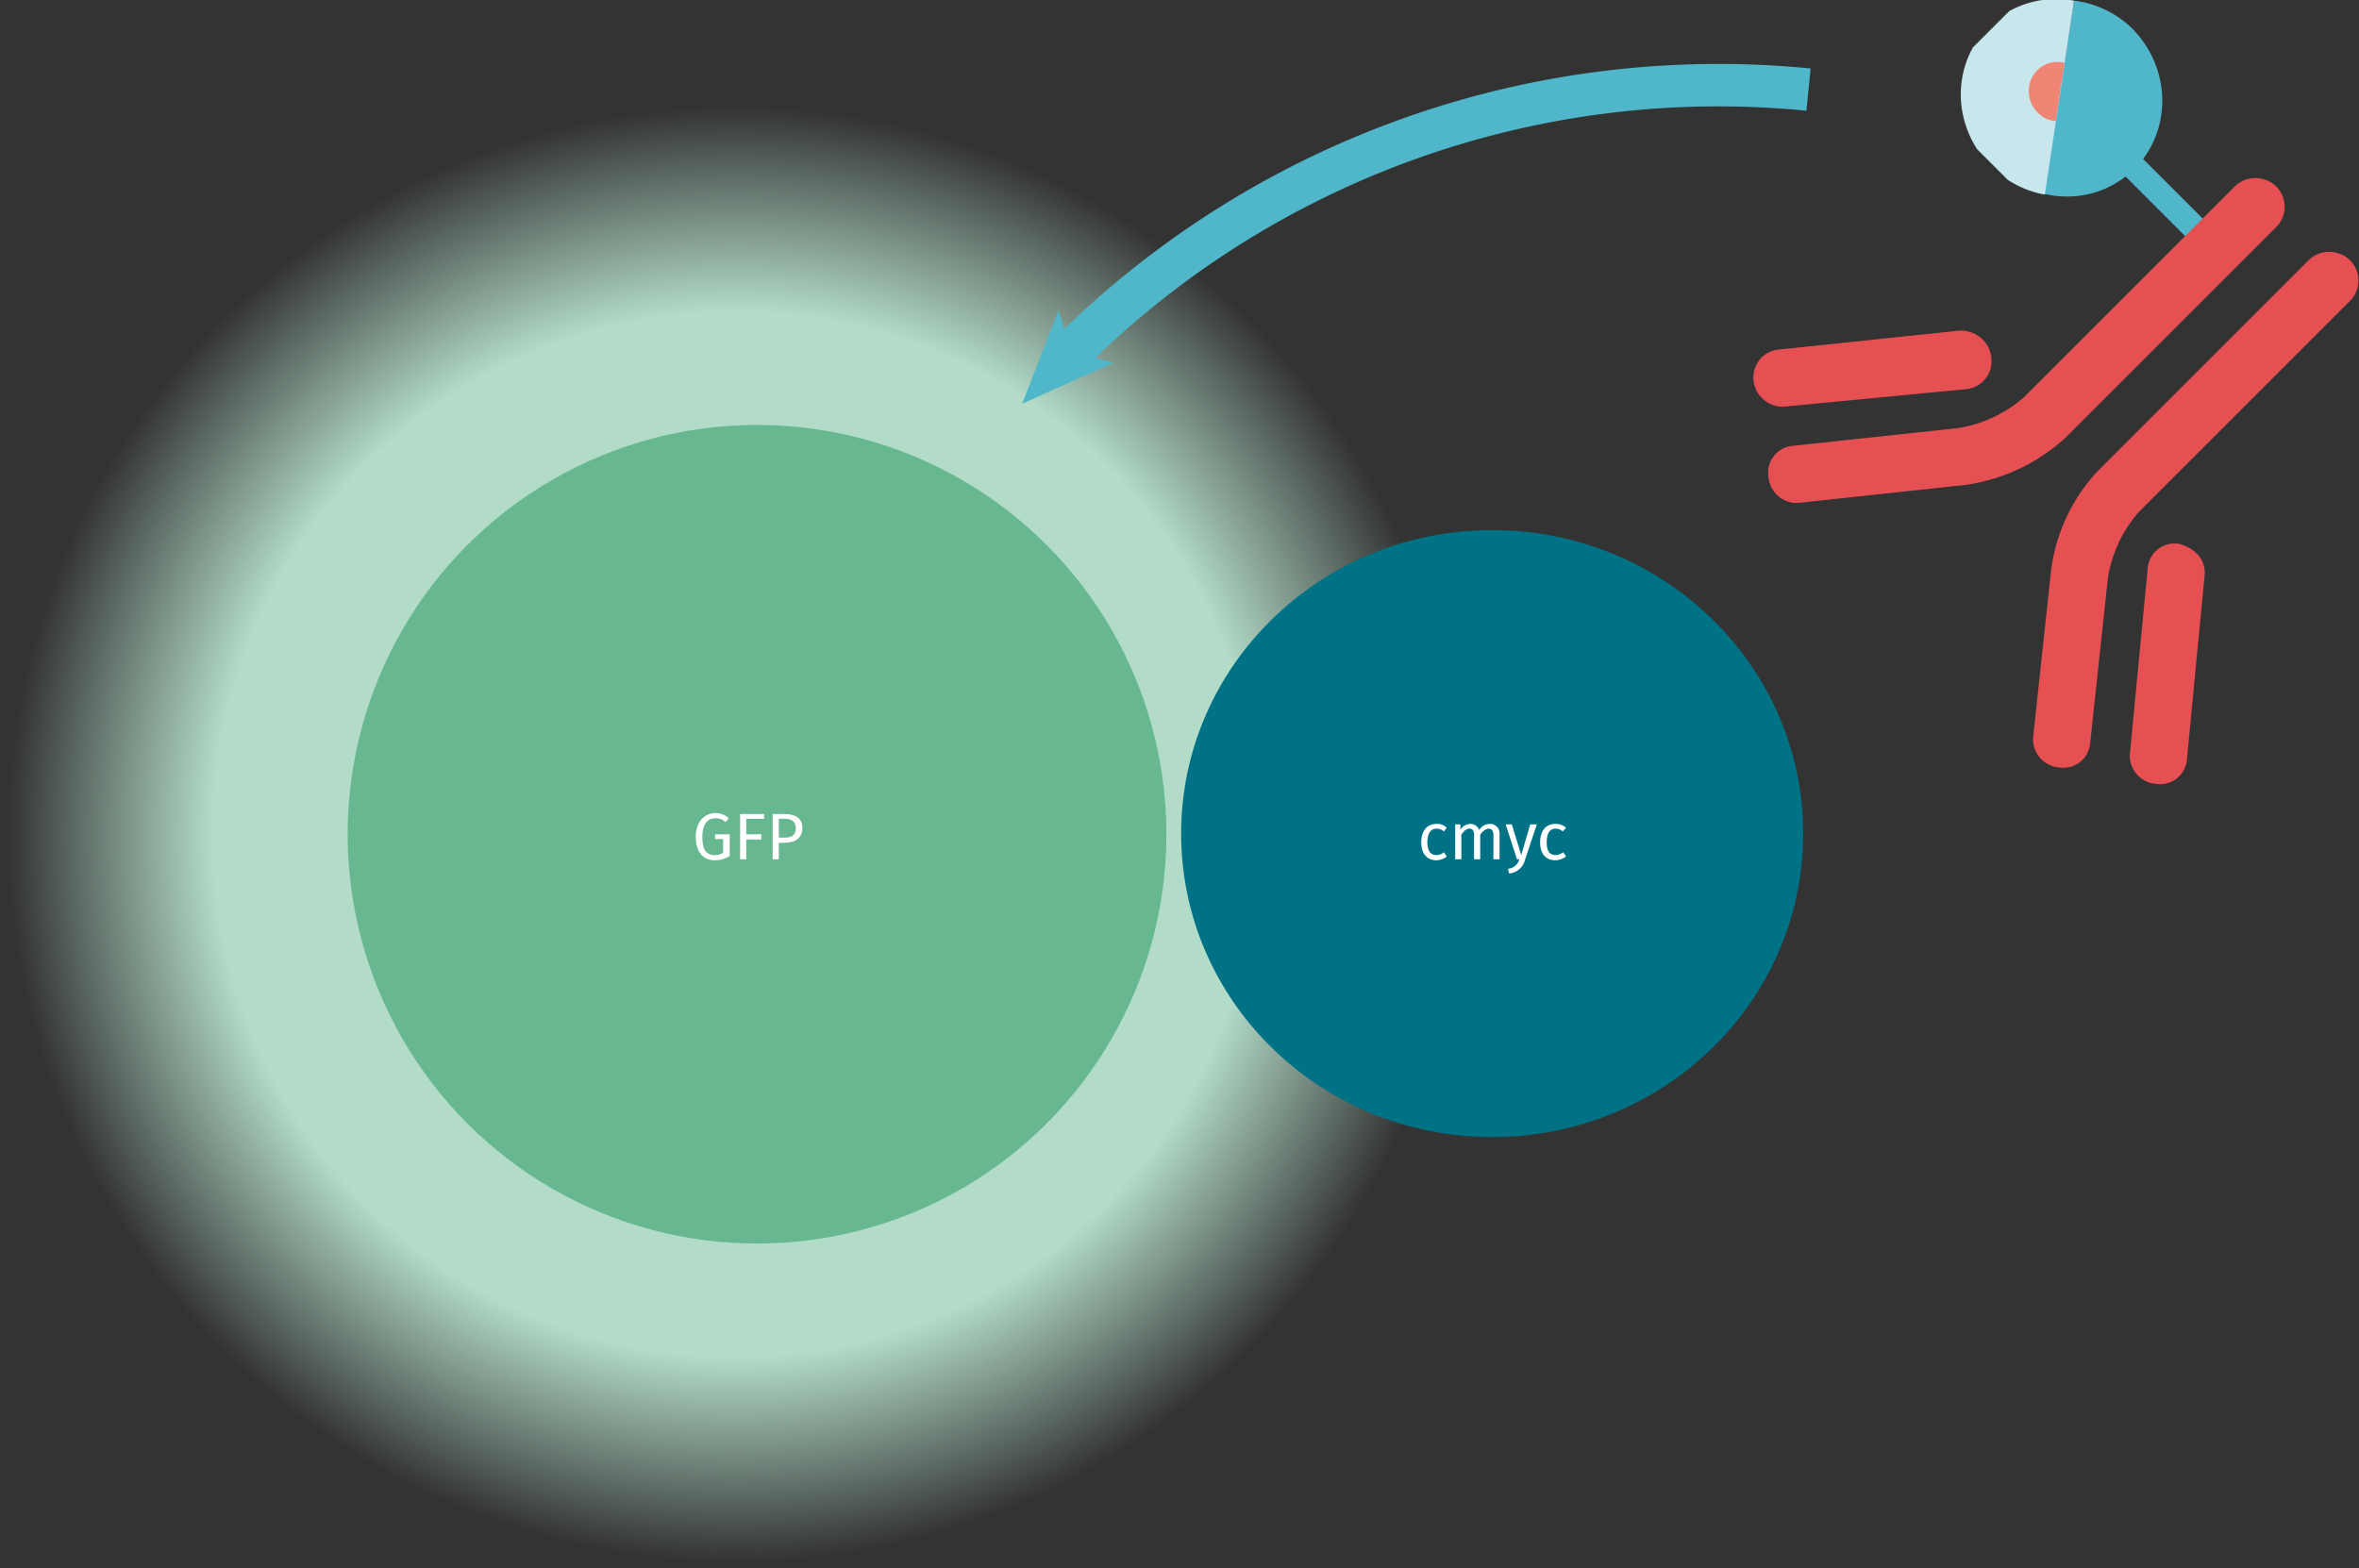 <svg xmlns="http://www.w3.org/2000/svg" xmlns:xlink="http://www.w3.org/1999/xlink" viewBox="0 0 500.1 332.5"><rect x="0" y="0" width="500.1" height="332.5" fill="#333333" stroke="none"/><defs><radialGradient id="Dégradé_sans_nom" cx="38.5" cy="38.45" r="38.47" gradientUnits="userSpaceOnUse"><stop offset="0.71" stop-color="#b3dcc8"/><stop offset="0.99" stop-color="#b3dcc8" stop-opacity="0"/></radialGradient><symbol id="fluorophore-emission-green" data-name="fluorophore-emission-green" viewBox="0 0 77 76.9"><path d="M74.3,52.6A38.5,38.5,0,1,1,52.6,2.7,38.6,38.6,0,0,1,74.3,52.6Z" fill="url(#Dégradé_sans_nom)"/></symbol><symbol id="fluorophore-donor-cryptate" data-name="fluorophore-donor-cryptate" viewBox="0 0 17.3 25.5"><path d="M15.4,3.3,9.6,7.4l-2,1.4L1.4,13.2a8.5,8.5,0,0,0,6.2,3.9v7.3a1.1,1.1,0,0,0,2.2,0V17.1a8.7,8.7,0,0,0,7.5-8.5A8.5,8.5,0,0,0,15.4,3.3Z" fill="#4fb7c9"/><path d="M15.4,3.3a8.6,8.6,0,0,0-14,10Z" fill="#c7e7ec"/><path d="M10.9,6.5A2.5,2.5,0,0,0,8.7,5.3,2.6,2.6,0,0,0,6.1,7.9a2.3,2.3,0,0,0,.6,1.6" fill="#f08576"/></symbol><symbol id="antibody-red" data-name="antibody-red" viewBox="0 0 51.1 50.3"><path d="M21.1,50.3a2.5,2.5,0,0,1-2.5-2.5V21.5a11.7,11.7,0,0,0-2.1-6L7.5,4.1A2.4,2.4,0,0,1,7.9.6a2.4,2.4,0,0,1,3.5.4l9,11.4a15.9,15.9,0,0,1,3.2,9.1V47.7A2.6,2.6,0,0,1,21.1,50.3Z" fill="#e75052"/><path d="M12.6,22.5a2.3,2.3,0,0,1-1.9-.9L.6,9.1A2.4,2.4,0,0,1,1,5.6,2.4,2.4,0,0,1,4.5,6L14.6,18.5a2.4,2.4,0,0,1-.4,3.5A3.3,3.3,0,0,1,12.6,22.5Z" fill="#e75052"/><path d="M30.1,50.3a2.5,2.5,0,0,1-2.5-2.5V21.5a16.7,16.7,0,0,1,3.2-9.1L39.8,1A2.4,2.4,0,0,1,43.3.6a2.4,2.4,0,0,1,.4,3.5l-9,11.4a11.7,11.7,0,0,0-2.1,6V47.7A2.6,2.6,0,0,1,30.1,50.3Z" fill="#e75052"/><path d="M38.6,22.5a2.5,2.5,0,0,1-1.6-.6,2.5,2.5,0,0,1-.4-3.5L46.7,5.9A2.5,2.5,0,0,1,50.6,9l-10,12.6A2.7,2.7,0,0,1,38.6,22.5Z" fill="#e75052"/></symbol><symbol id="protein-kinase-cisbio" data-name="protein-kinase-cisbio" viewBox="0 0 39.6 39.6"><circle cx="19.8" cy="19.8" r="19.8" fill="#007286"/></symbol><symbol id="protein-green" data-name="protein-green" viewBox="0 0 17 17"><circle cx="8.5" cy="8.5" r="8.5" fill="#67b891"/></symbol></defs><title>ppi-assay-validation-htrf-gfp-c-myc-61MYCTAA-61MYCTAB-61MYCTAF</title><use width="77" height="76.89" transform="translate(0 21.2) scale(4.05 4.05)" xlink:href="#fluorophore-emission-green"/><use width="17.3" height="25.5" transform="translate(407.9 20.4) rotate(-45) scale(2.39 2.47)" xlink:href="#fluorophore-donor-cryptate"/><use width="51.1" height="50.27" transform="translate(449.2 177.5) rotate(-135) scale(2.46 2.41)" xlink:href="#antibody-red"/><use width="39.6" height="39.6" transform="translate(250.4 112.4) scale(3.33 3.25)" xlink:href="#protein-kinase-cisbio"/><use width="17" height="17" transform="translate(73.7 90.1) scale(10.21)" xlink:href="#protein-green"/><path d="M226.2,204.3a194.7,194.7,0,0,1,157.1-56.4" transform="translate(0.1 -128.9)" fill="none" stroke="#4fb7c9" stroke-miterlimit="10" stroke-width="9"/><polygon points="216.7 85.6 236.1 76.9 227.1 74.7 224.4 65.8 216.7 85.6" fill="#4fb7c9"/><g style="isolation:isolate"><path d="M154.4,302.4l-.7.8a3,3,0,0,0-2.2-.8c-1.4,0-2.7,1-2.7,3.9s.9,3.9,2.6,3.9a2.9,2.9,0,0,0,1.8-.5v-2.9h-1.7v-1h3.1v4.6a5.8,5.8,0,0,1-3.2.9c-2.4,0-4-1.7-4-5s2-5,4.2-5A4,4,0,0,1,154.4,302.4Z" transform="translate(0.1 -128.9)" fill="#fff"/><path d="M158.1,302.5v3.3h3.2v1.1h-3.2v4.2h-1.3v-9.6h5.1v1Z" transform="translate(0.1 -128.9)" fill="#fff"/><path d="M170,304.4c0,2.3-1.6,3.2-3.8,3.2H165v3.5h-1.3v-9.6h2.5C168.5,301.5,170,302.4,170,304.4Zm-1.4.1c0-1.5-1-2-2.4-2H165v4h1.2C167.6,306.5,168.6,306.1,168.6,304.5Z" transform="translate(0.1 -128.9)" fill="#fff"/></g><g style="isolation:isolate"><path d="M306.6,304.4l-.6.8a2.3,2.3,0,0,0-1.6-.6c-1.1,0-1.9.9-1.9,2.9s.8,2.7,1.9,2.7a2.3,2.3,0,0,0,1.6-.6l.6.9a3.5,3.5,0,0,1-2.2.8c-2,0-3.2-1.4-3.2-3.8s1.2-3.9,3.2-3.9A2.9,2.9,0,0,1,306.6,304.4Z" transform="translate(0.1 -128.9)" fill="#fff"/><path d="M317.8,305.8v5.3h-1.3V306c0-1.1-.5-1.4-1-1.4s-1.3.5-1.8,1.3v5.2h-1.3V306c0-1.1-.4-1.4-1-1.4s-1.2.5-1.7,1.3v5.2h-1.3v-7.4h1.1v1.1a2.6,2.6,0,0,1,2.1-1.2,2,2,0,0,1,1.9,1.3,2.5,2.5,0,0,1,2.2-1.3A2,2,0,0,1,317.8,305.8Z" transform="translate(0.1 -128.9)" fill="#fff"/><path d="M319.8,314.1l-.2-1a2.7,2.7,0,0,0,2.4-2h-.5l-2.4-7.4h1.3l2,6.5,1.9-6.5h1.4l-2.5,7.5A3.8,3.8,0,0,1,319.8,314.1Z" transform="translate(0.1 -128.9)" fill="#fff"/><path d="M331.9,304.4l-.7.8a2.2,2.2,0,0,0-1.5-.6c-1.2,0-1.9.9-1.9,2.9s.7,2.7,1.9,2.7a2.7,2.7,0,0,0,1.6-.6l.6.9a3.8,3.8,0,0,1-2.3.8c-2,0-3.2-1.4-3.2-3.8s1.2-3.9,3.2-3.9A3.2,3.2,0,0,1,331.9,304.4Z" transform="translate(0.1 -128.9)" fill="#fff"/></g></svg>